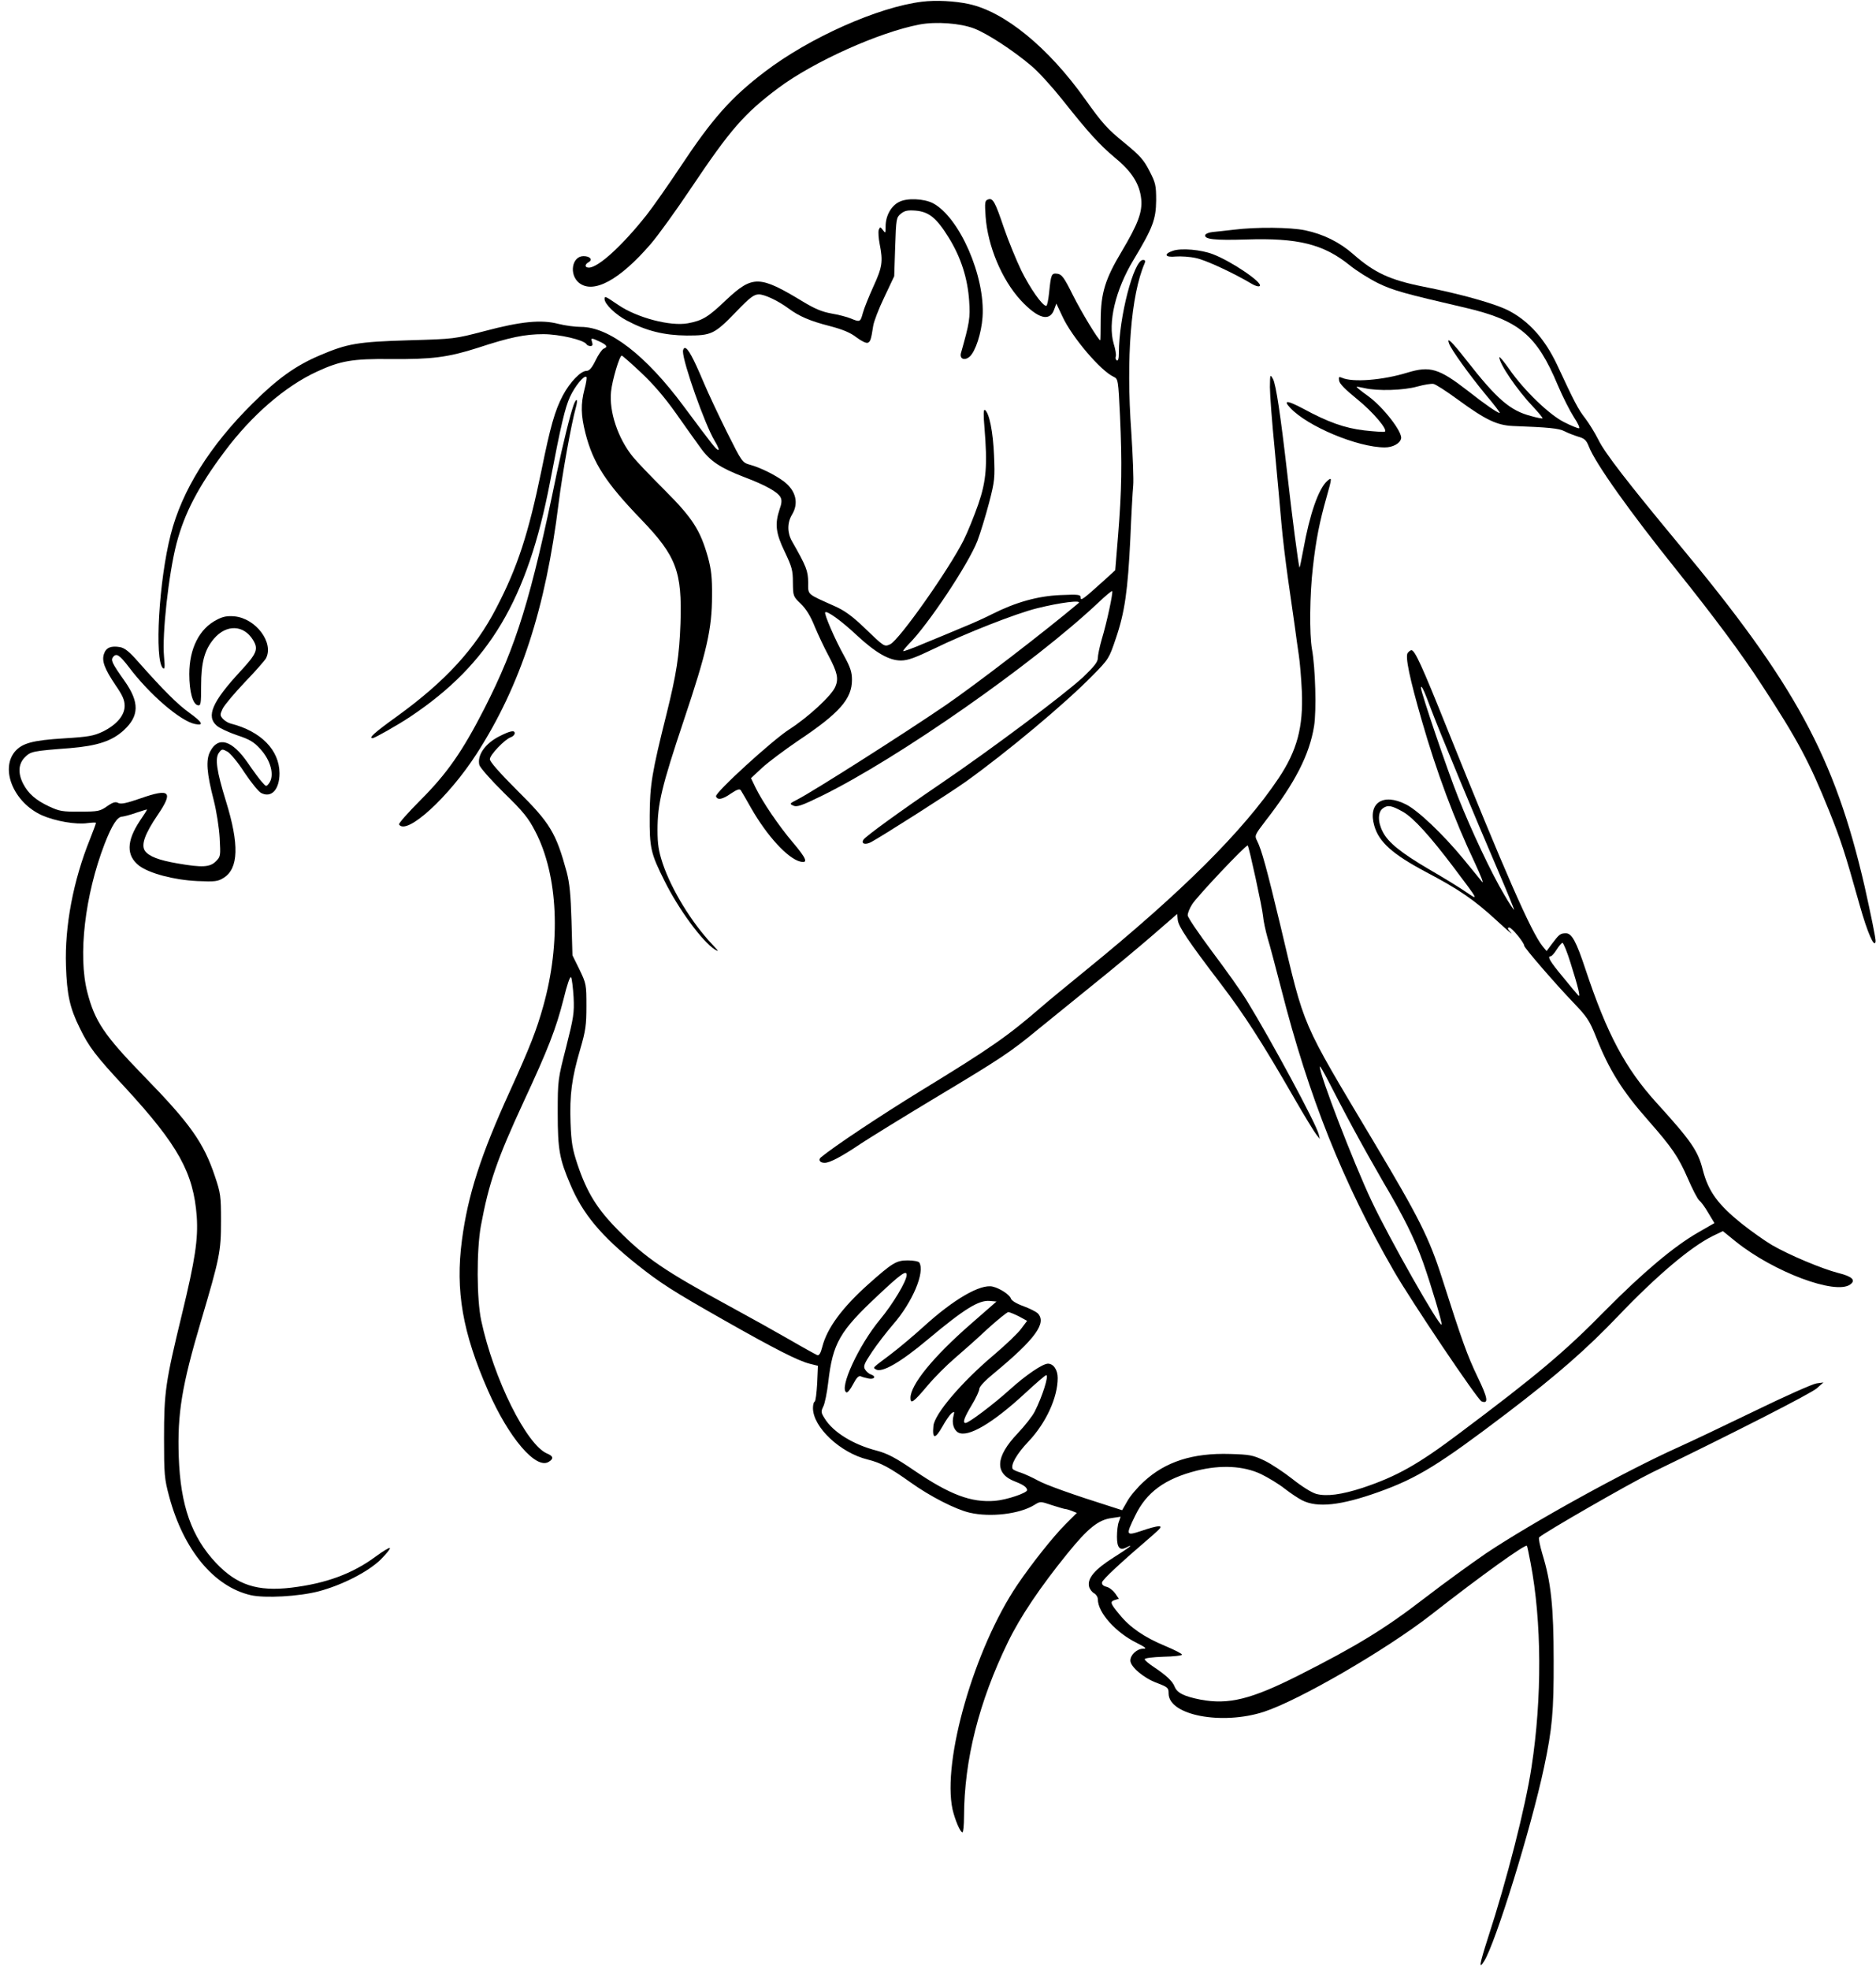 <?xml version="1.0" encoding="UTF-8"?><svg xmlns="http://www.w3.org/2000/svg" xmlns:xlink="http://www.w3.org/1999/xlink" height="1029.9" preserveAspectRatio="xMidYMid meet" version="1.0" viewBox="44.8 253.1 981.2 1029.9" width="981.2" zoomAndPan="magnify"><g id="change1_1"><path d="M5270 12680 c-229 -28 -589 -188 -823 -367 -176 -134 -274 -245 -441 -497 -64 -96 -143 -209 -177 -252 -127 -160 -252 -274 -301 -274 -22 0 -23 16 -2 28 24 13 8 32 -26 32 -61 0 -77 -97 -23 -140 75 -59 212 15 374 203 39 45 134 177 211 292 206 307 278 390 457 524 185 138 528 292 739 332 85 16 212 7 285 -21 68 -26 202 -113 299 -195 37 -31 108 -109 159 -173 142 -179 197 -239 279 -308 88 -72 129 -137 137 -217 6 -67 -16 -127 -102 -272 -87 -145 -109 -218 -110 -357 0 -60 -1 -108 -2 -108 -10 0 -98 146 -143 235 -47 95 -59 110 -82 113 -31 4 -33 -3 -43 -100 -4 -38 -10 -68 -15 -68 -20 0 -84 91 -130 184 -27 56 -68 156 -91 223 -47 139 -58 159 -84 149 -16 -6 -17 -16 -12 -89 11 -155 85 -330 183 -437 91 -98 153 -115 176 -48 l11 30 32 -68 c50 -108 200 -284 268 -315 23 -11 24 -15 33 -207 11 -245 9 -387 -10 -621 l-15 -183 -58 -53 c-110 -99 -123 -109 -123 -90 0 16 -11 17 -107 13 -118 -5 -234 -38 -355 -99 -35 -18 -103 -49 -153 -69 -49 -21 -139 -58 -200 -83 -60 -26 -111 -44 -113 -42 -2 2 12 19 31 39 99 99 310 416 357 537 16 42 43 131 61 199 30 115 31 131 26 249 -5 122 -25 223 -48 237 -7 4 -8 -25 -2 -92 16 -196 10 -278 -32 -400 -21 -60 -55 -145 -77 -189 -78 -155 -337 -522 -384 -544 -31 -14 -29 -16 -140 91 -60 57 -100 86 -150 108 -149 67 -139 57 -139 125 -1 60 -9 82 -85 215 -25 44 -25 96 0 138 37 60 21 126 -42 174 -45 34 -124 73 -176 87 -42 12 -42 12 -121 169 -43 87 -100 207 -125 267 -51 121 -80 175 -96 175 -5 0 -10 -8 -10 -18 0 -58 115 -383 165 -466 18 -30 27 -52 19 -49 -13 5 -25 20 -180 228 -198 267 -390 415 -538 415 -30 0 -83 7 -118 16 -89 23 -194 13 -386 -38 -157 -41 -158 -41 -397 -48 -267 -8 -320 -17 -465 -79 -127 -54 -221 -122 -351 -251 -224 -222 -369 -454 -428 -685 -62 -241 -86 -656 -41 -699 10 -8 11 5 6 59 -11 118 24 433 65 592 42 160 114 298 252 482 142 190 317 341 482 417 123 57 186 68 385 66 216 -2 301 9 455 58 170 56 248 72 345 72 84 0 211 -30 225 -52 3 -6 13 -10 21 -10 11 0 13 6 9 20 -8 24 -5 24 40 3 38 -18 43 -28 20 -37 -8 -3 -27 -30 -42 -61 -20 -41 -33 -55 -48 -55 -30 0 -87 -60 -123 -128 -42 -79 -66 -165 -112 -392 -68 -330 -125 -507 -237 -721 -109 -211 -265 -381 -516 -563 -121 -87 -153 -116 -130 -116 10 0 134 70 198 113 412 275 612 611 730 1227 58 303 78 386 104 444 27 58 75 116 86 104 3 -3 -1 -31 -10 -64 -20 -78 -19 -135 5 -230 40 -156 106 -258 291 -450 185 -192 215 -273 206 -544 -6 -169 -21 -264 -72 -470 -78 -311 -88 -375 -89 -535 -1 -168 5 -197 77 -340 73 -148 198 -318 264 -360 23 -14 20 -9 -13 26 -108 114 -213 285 -260 424 -21 65 -27 98 -27 175 0 137 22 228 138 575 120 358 147 476 147 650 1 94 -4 137 -21 200 -40 142 -80 205 -226 351 -73 73 -148 151 -167 175 -78 96 -125 236 -114 341 6 59 44 188 56 188 3 0 49 -40 101 -89 63 -59 124 -130 182 -212 48 -68 106 -150 129 -181 49 -69 103 -105 228 -153 112 -42 175 -78 190 -105 8 -15 7 -32 -5 -65 -25 -76 -20 -123 28 -222 37 -78 42 -96 42 -159 1 -71 1 -73 41 -111 28 -27 52 -66 73 -119 18 -43 50 -111 71 -150 48 -90 55 -123 37 -165 -19 -46 -140 -158 -241 -223 -90 -58 -389 -331 -383 -350 7 -21 33 -17 77 14 33 22 47 27 53 17 4 -6 29 -49 55 -95 82 -143 190 -261 255 -277 44 -11 34 15 -40 102 -72 85 -157 210 -194 286 l-23 48 59 55 c33 30 116 92 185 139 219 146 284 220 284 320 0 40 -8 65 -42 127 -47 84 -105 219 -98 226 10 9 84 -44 163 -118 101 -94 171 -134 233 -134 36 0 74 14 176 63 162 79 426 183 536 210 120 30 238 45 217 27 -175 -147 -535 -424 -694 -533 -212 -145 -693 -451 -777 -494 -41 -21 -42 -22 -20 -32 18 -8 43 0 147 51 400 196 1107 690 1447 1010 38 36 70 63 73 61 6 -6 -28 -165 -55 -254 -11 -38 -20 -82 -20 -96 0 -21 -19 -44 -77 -100 -101 -93 -480 -377 -748 -559 -203 -138 -390 -273 -401 -291 -13 -21 9 -28 39 -13 56 30 410 255 497 317 216 155 518 407 662 554 85 86 87 90 122 194 47 137 63 252 76 523 5 122 12 246 15 276 3 31 -2 157 -10 280 -28 387 -2 717 70 883 5 12 3 17 -9 17 -48 0 -126 -301 -126 -486 0 -30 -4 -43 -11 -39 -6 4 -8 13 -5 21 3 7 -2 37 -11 66 -32 109 9 282 104 439 100 166 117 211 118 310 0 79 -3 92 -35 154 -30 59 -49 80 -133 149 -85 69 -113 99 -204 227 -192 270 -421 457 -608 497 -74 16 -172 21 -245 12z" transform="matrix(.1 0 0 -.1 0 1522)"/><path d="M5150 11633 c-42 -21 -70 -73 -70 -127 0 -37 -1 -38 -14 -20 -14 18 -15 18 -22 1 -3 -10 -1 -43 5 -74 18 -91 14 -120 -33 -222 -24 -53 -49 -115 -55 -138 -13 -48 -15 -49 -63 -29 -19 8 -65 20 -101 26 -50 9 -88 25 -149 62 -228 138 -263 139 -402 9 -94 -90 -124 -108 -200 -122 -92 -17 -266 29 -363 95 -71 48 -73 49 -73 32 0 -26 57 -82 117 -113 101 -54 195 -77 313 -78 130 0 144 6 260 126 71 74 92 89 117 89 31 0 102 -34 156 -74 54 -40 111 -65 213 -91 72 -19 110 -35 142 -60 24 -18 50 -31 58 -28 14 5 18 16 29 88 3 22 29 90 58 150 l52 110 5 153 c5 149 6 154 30 174 20 16 35 19 77 16 70 -6 110 -39 173 -141 64 -103 99 -213 107 -331 6 -90 2 -114 -43 -273 -8 -31 20 -41 46 -18 30 27 61 122 67 206 15 213 -121 523 -260 596 -48 24 -136 28 -177 6z" transform="matrix(.1 0 0 -.1 0 1522)"/><path d="M6900 11488 c-41 -5 -91 -10 -110 -12 -19 -2 -36 -9 -38 -15 -8 -23 50 -29 214 -24 269 9 403 -24 539 -133 38 -31 107 -74 152 -96 79 -38 137 -54 452 -127 284 -66 377 -144 486 -404 26 -62 65 -138 85 -169 22 -33 33 -58 26 -58 -7 0 -42 14 -77 32 -77 38 -210 166 -287 277 -29 41 -52 69 -52 62 0 -34 93 -171 176 -258 29 -31 52 -59 50 -61 -2 -2 -29 3 -60 12 -109 28 -178 87 -339 293 -77 98 -104 124 -90 86 12 -33 106 -163 189 -264 46 -54 80 -99 76 -99 -11 0 -77 45 -167 116 -151 117 -197 131 -316 95 -130 -40 -287 -52 -342 -27 -16 7 -18 5 -15 -15 2 -16 33 -47 91 -94 86 -69 168 -166 147 -173 -6 -2 -54 1 -107 7 -102 12 -189 43 -320 114 -83 44 -105 45 -67 4 90 -97 353 -207 495 -207 41 0 79 20 85 46 9 33 -93 165 -172 222 -35 25 -62 47 -61 49 1 1 20 -2 42 -7 67 -16 204 -12 275 8 36 10 74 16 85 14 11 -1 69 -39 128 -82 145 -106 204 -134 287 -138 188 -7 242 -12 272 -28 17 -9 49 -21 71 -28 32 -9 42 -18 55 -51 34 -88 213 -340 462 -650 197 -246 339 -437 444 -599 187 -286 248 -401 350 -654 63 -157 82 -215 161 -496 40 -142 77 -227 83 -189 2 12 -25 142 -58 290 -156 675 -362 1055 -972 1788 -266 321 -386 475 -420 545 -18 36 -49 86 -68 111 -37 47 -57 85 -149 283 -63 132 -144 224 -250 280 -70 37 -253 88 -446 126 -177 35 -259 73 -370 171 -71 62 -155 104 -251 124 -76 16 -254 18 -374 3z" transform="matrix(.1 0 0 -.1 0 1522)"/><path d="M6583 11378 c-51 -17 -42 -36 15 -30 27 2 74 -1 105 -8 50 -10 197 -78 294 -136 17 -10 35 -15 40 -10 17 17 -148 129 -245 166 -62 24 -166 33 -209 18z" transform="matrix(.1 0 0 -.1 0 1522)"/><path d="M7090 10665 c0 -38 11 -185 25 -325 13 -140 29 -313 35 -385 6 -71 22 -204 35 -295 13 -91 29 -201 35 -245 6 -44 15 -111 21 -150 6 -38 13 -124 16 -190 8 -187 -25 -310 -122 -455 -185 -276 -508 -597 -1010 -1005 -93 -76 -197 -161 -230 -190 -178 -154 -267 -216 -627 -436 -212 -130 -459 -294 -526 -350 -16 -13 -6 -29 19 -29 27 0 88 32 189 100 47 31 222 139 390 240 342 205 391 237 540 360 58 47 184 149 280 227 96 77 236 193 310 257 l135 117 3 -31 c4 -35 51 -106 225 -334 122 -160 218 -309 383 -596 53 -92 105 -177 116 -191 l19 -24 -6 25 c-14 56 -247 488 -374 695 -30 50 -113 166 -183 259 -70 94 -128 179 -128 190 0 12 10 37 23 57 24 40 284 315 291 308 7 -8 76 -324 80 -369 2 -25 13 -76 24 -115 12 -38 43 -158 71 -265 145 -569 323 -1013 589 -1475 91 -158 438 -674 459 -682 38 -15 33 17 -21 128 -53 111 -81 187 -185 514 -68 213 -121 318 -358 715 -386 647 -358 583 -488 1130 -71 296 -99 399 -122 443 -14 28 -13 30 45 106 154 198 229 345 253 494 13 82 7 303 -11 402 -14 78 -12 287 5 430 16 143 35 237 71 364 29 102 30 109 3 85 -45 -41 -91 -173 -124 -357 -10 -54 -19 -96 -20 -95 -5 4 -41 282 -65 498 -34 296 -58 458 -74 488 -15 26 -15 25 -16 -43z m433 -3870 c44 -82 116 -210 159 -284 107 -181 164 -296 209 -421 42 -119 102 -320 97 -326 -12 -11 -274 451 -366 646 -95 201 -273 663 -271 703 0 7 20 -28 46 -78 25 -49 81 -157 126 -240z" transform="matrix(.1 0 0 -.1 0 1522)"/><path d="M3449 10574 c-18 -49 -56 -202 -89 -359 -135 -655 -210 -899 -378 -1229 -115 -225 -196 -341 -334 -479 -65 -65 -116 -123 -113 -128 38 -60 260 142 407 371 229 356 360 758 428 1310 19 152 67 418 90 499 12 43 4 54 -11 15z" transform="matrix(.1 0 0 -.1 0 1522)"/><path d="M1582 9449 c-91 -46 -144 -150 -144 -284 0 -91 18 -158 45 -163 15 -3 17 7 17 101 0 124 18 189 67 247 65 76 155 73 204 -6 30 -49 21 -71 -68 -167 -145 -157 -178 -233 -121 -282 15 -13 63 -35 107 -50 64 -21 87 -35 119 -70 57 -61 77 -141 47 -181 -15 -19 -15 -18 -37 7 -13 14 -46 59 -74 100 -82 119 -155 141 -197 59 -23 -44 -18 -112 19 -255 14 -55 28 -143 31 -197 5 -94 5 -97 -20 -122 -31 -31 -72 -33 -199 -11 -100 17 -151 37 -172 66 -21 31 -1 88 67 188 83 122 64 140 -88 87 -75 -26 -103 -32 -118 -25 -15 8 -27 5 -59 -17 -37 -26 -47 -28 -141 -28 -92 -1 -108 2 -162 27 -70 33 -109 67 -136 119 -28 55 -25 104 9 138 31 31 40 33 237 48 143 12 219 37 281 94 80 74 82 145 5 255 -68 96 -75 111 -61 128 17 21 34 9 81 -52 108 -144 271 -284 347 -299 49 -10 39 9 -30 59 -62 44 -140 123 -266 265 -47 54 -71 73 -96 78 -47 8 -73 -2 -84 -35 -13 -37 3 -79 61 -165 36 -52 47 -77 47 -107 0 -50 -42 -99 -115 -135 -47 -22 -73 -27 -202 -35 -164 -10 -219 -25 -257 -69 -78 -94 -5 -267 141 -333 70 -31 180 -50 239 -41 24 3 44 4 44 1 0 -3 -14 -41 -31 -84 -88 -217 -133 -457 -126 -663 5 -151 20 -220 72 -325 48 -99 82 -144 240 -314 275 -299 355 -443 372 -671 8 -118 -8 -225 -77 -510 -87 -358 -94 -409 -94 -650 0 -190 2 -212 27 -305 75 -278 233 -470 426 -515 74 -17 253 -7 356 20 121 32 257 101 323 165 30 30 53 58 49 61 -3 4 -37 -17 -75 -45 -121 -89 -258 -140 -441 -162 -177 -21 -284 14 -393 129 -128 136 -186 301 -195 554 -8 227 16 373 117 713 97 328 104 361 104 520 0 131 -2 146 -32 235 -59 176 -129 275 -374 526 -205 211 -254 284 -293 435 -50 193 -13 508 90 776 39 100 67 143 93 143 9 1 42 9 72 20 30 10 56 18 57 17 1 -1 -16 -28 -38 -60 -70 -106 -71 -181 -3 -234 54 -40 181 -74 304 -80 94 -4 108 -2 138 17 78 49 82 174 12 400 -49 159 -59 226 -36 255 14 19 17 19 43 5 16 -9 56 -57 90 -110 34 -51 73 -99 86 -106 54 -29 97 17 97 103 -1 121 -97 219 -254 259 -13 3 -32 14 -42 25 -16 18 -16 22 -1 54 9 18 61 80 115 137 55 57 104 113 111 125 43 82 -53 210 -166 220 -36 3 -59 -1 -91 -18z" transform="matrix(.1 0 0 -.1 0 1522)"/><path d="M7811 9276 c-15 -17 10 -135 74 -356 76 -265 171 -519 276 -740 32 -69 50 -114 38 -100 -11 14 -56 68 -99 121 -105 127 -236 252 -299 283 -120 61 -200 7 -165 -112 24 -85 96 -149 269 -241 175 -92 255 -147 375 -258 52 -48 84 -75 71 -60 -18 20 -21 27 -9 27 13 0 78 -79 78 -95 0 -11 163 -199 255 -295 73 -76 86 -95 120 -180 69 -175 138 -285 276 -441 122 -139 155 -187 204 -299 25 -58 52 -110 61 -117 8 -6 30 -35 47 -65 l32 -53 -87 -50 c-125 -72 -287 -208 -485 -408 -210 -214 -359 -339 -758 -638 -220 -166 -331 -228 -510 -288 -111 -36 -188 -46 -242 -32 -25 7 -76 39 -125 78 -46 36 -112 80 -148 97 -59 28 -76 31 -178 34 -195 6 -339 -40 -452 -145 -33 -30 -72 -76 -86 -102 l-27 -47 -56 18 c-206 65 -343 114 -386 138 -27 15 -67 33 -87 40 -21 6 -40 15 -43 19 -13 21 21 80 82 144 92 97 153 230 153 332 0 43 -22 75 -51 75 -28 0 -116 -60 -199 -135 -84 -76 -215 -175 -232 -175 -17 0 -7 28 32 93 22 36 40 75 40 85 0 12 30 44 78 83 215 178 277 263 227 313 -9 8 -42 25 -75 37 -36 13 -62 29 -65 40 -7 20 -57 53 -95 62 -64 15 -204 -66 -361 -209 -52 -47 -130 -113 -174 -146 -98 -74 -92 -67 -76 -78 32 -19 129 37 272 157 190 159 266 206 323 201 l36 -3 -135 -118 c-196 -171 -315 -317 -315 -386 0 -34 16 -23 89 64 36 43 100 107 141 142 41 35 119 104 172 154 54 49 104 89 110 89 7 -1 32 -11 56 -23 l42 -23 -30 -40 c-16 -23 -82 -86 -146 -140 -168 -142 -308 -307 -314 -369 -7 -71 9 -71 48 -2 16 29 37 59 46 67 16 12 17 11 11 -13 -10 -37 1 -74 25 -87 51 -27 179 48 348 204 57 53 107 96 112 96 15 0 -20 -111 -60 -190 -12 -24 -53 -76 -90 -115 -117 -123 -121 -210 -13 -251 44 -17 62 -30 63 -45 0 -15 -107 -51 -168 -56 -125 -10 -236 32 -423 159 -98 67 -139 88 -194 103 -125 32 -230 97 -274 169 -19 30 -20 36 -7 62 8 16 20 74 26 128 24 204 59 265 260 453 119 112 150 134 150 107 0 -32 -71 -151 -140 -234 -111 -134 -215 -360 -175 -380 6 -3 21 16 35 43 18 34 29 45 40 41 8 -4 27 -9 43 -12 30 -5 38 13 9 22 -9 3 -23 15 -29 25 -11 17 -6 30 36 93 27 40 77 105 110 143 102 117 168 274 137 324 -4 6 -31 11 -60 11 -60 0 -80 -12 -208 -126 -136 -122 -214 -228 -239 -325 -9 -35 -17 -48 -27 -44 -7 3 -73 39 -145 81 -73 42 -211 119 -307 171 -346 188 -445 255 -590 402 -109 110 -162 196 -211 341 -27 81 -33 114 -37 220 -5 146 6 232 51 385 28 96 32 125 32 225 0 112 -1 117 -36 190 l-37 75 -5 180 c-4 136 -10 198 -25 255 -56 205 -86 256 -259 427 -92 92 -143 150 -143 163 0 23 79 105 110 115 11 4 20 13 20 21 0 17 -23 13 -80 -16 -75 -38 -117 -99 -105 -150 4 -14 60 -78 128 -145 103 -100 129 -133 165 -203 119 -229 135 -580 41 -914 -35 -125 -69 -212 -174 -443 -153 -335 -220 -544 -251 -779 -35 -264 3 -483 137 -788 108 -246 251 -413 317 -371 27 16 24 30 -8 43 -108 45 -280 391 -345 695 -24 111 -25 366 -2 495 42 226 84 347 224 650 128 275 169 381 208 534 19 79 35 124 40 116 4 -7 10 -54 13 -104 4 -83 0 -106 -39 -261 -43 -169 -44 -171 -44 -345 0 -190 9 -240 66 -373 64 -153 162 -270 349 -419 121 -96 184 -137 456 -291 266 -151 387 -212 446 -227 l44 -11 -4 -92 c-3 -51 -8 -93 -13 -95 -5 -2 -9 -17 -9 -34 0 -100 143 -234 286 -269 69 -17 115 -42 225 -120 102 -73 235 -141 309 -158 108 -25 260 -7 337 40 32 20 32 20 94 -1 34 -11 66 -20 70 -20 4 0 19 -4 34 -10 l25 -10 -58 -58 c-65 -65 -177 -206 -253 -318 -225 -333 -394 -920 -339 -1174 13 -55 40 -120 52 -120 4 0 8 37 8 83 1 295 78 600 230 912 64 132 169 288 312 464 106 131 161 175 230 184 l47 7 -9 -26 c-6 -14 -10 -49 -10 -79 0 -58 15 -74 51 -55 10 6 19 9 19 7 0 -3 -40 -30 -89 -61 -98 -62 -137 -109 -127 -151 3 -13 15 -29 26 -35 11 -6 20 -20 20 -32 0 -69 93 -173 202 -227 49 -25 56 -31 35 -31 -32 0 -67 -32 -67 -62 0 -32 70 -92 139 -117 57 -22 61 -25 61 -55 0 -114 278 -167 498 -96 184 60 640 324 877 509 258 202 491 369 499 359 2 -2 10 -41 19 -88 59 -307 61 -708 5 -1070 -31 -206 -129 -590 -228 -893 -44 -137 -49 -167 -20 -121 59 92 246 695 314 1015 42 199 51 290 50 559 0 279 -14 409 -59 555 -13 44 -21 83 -17 87 26 25 473 282 592 340 436 211 829 412 860 439 l35 31 -36 -5 c-21 -3 -167 -68 -325 -145 -159 -77 -336 -161 -394 -187 -281 -126 -768 -395 -1009 -556 -73 -50 -220 -156 -325 -237 -205 -158 -354 -249 -657 -402 -248 -125 -366 -154 -513 -126 -86 17 -122 35 -135 69 -11 28 -46 60 -108 101 -26 17 -48 36 -48 41 0 6 41 11 98 13 53 1 97 6 97 11 0 5 -39 25 -87 45 -111 46 -186 98 -240 165 -49 59 -51 67 -23 76 l20 6 -20 29 c-11 15 -31 31 -46 34 -16 4 -24 12 -22 23 3 15 94 100 261 243 48 42 54 50 35 50 -13 0 -53 -11 -90 -24 -82 -27 -83 -24 -33 79 59 123 156 194 323 236 125 31 244 25 335 -18 37 -18 94 -52 125 -77 31 -24 72 -51 90 -60 80 -41 204 -27 400 43 204 73 317 143 675 415 260 198 416 335 580 507 201 210 378 360 494 417 l52 25 68 -55 c197 -158 521 -280 598 -224 31 22 11 42 -62 60 -86 22 -257 94 -347 146 -37 22 -108 72 -157 111 -125 100 -176 169 -205 282 -25 100 -61 152 -243 352 -163 180 -258 359 -370 695 -49 148 -72 190 -103 190 -29 0 -36 -6 -72 -54 l-29 -39 -20 24 c-61 75 -199 391 -502 1144 -130 324 -167 405 -185 405 -4 0 -13 -6 -19 -14z m124 -300 c43 -114 229 -562 351 -845 46 -107 82 -196 81 -198 -2 -1 -25 33 -51 78 -66 110 -172 335 -241 509 -58 145 -195 550 -195 573 1 20 16 -12 55 -117z m-149 -531 c56 -32 144 -130 267 -293 132 -175 130 -172 61 -125 -32 22 -118 75 -191 117 -148 87 -215 141 -243 197 -27 52 -26 104 2 123 25 18 45 14 104 -19z m877 -792 c40 -126 53 -182 40 -168 -6 6 -42 49 -81 97 -69 83 -83 108 -63 108 5 0 19 16 31 35 12 19 26 35 30 35 5 0 25 -48 43 -107z" transform="matrix(.1 0 0 -.1 0 1522)"/></g></svg>